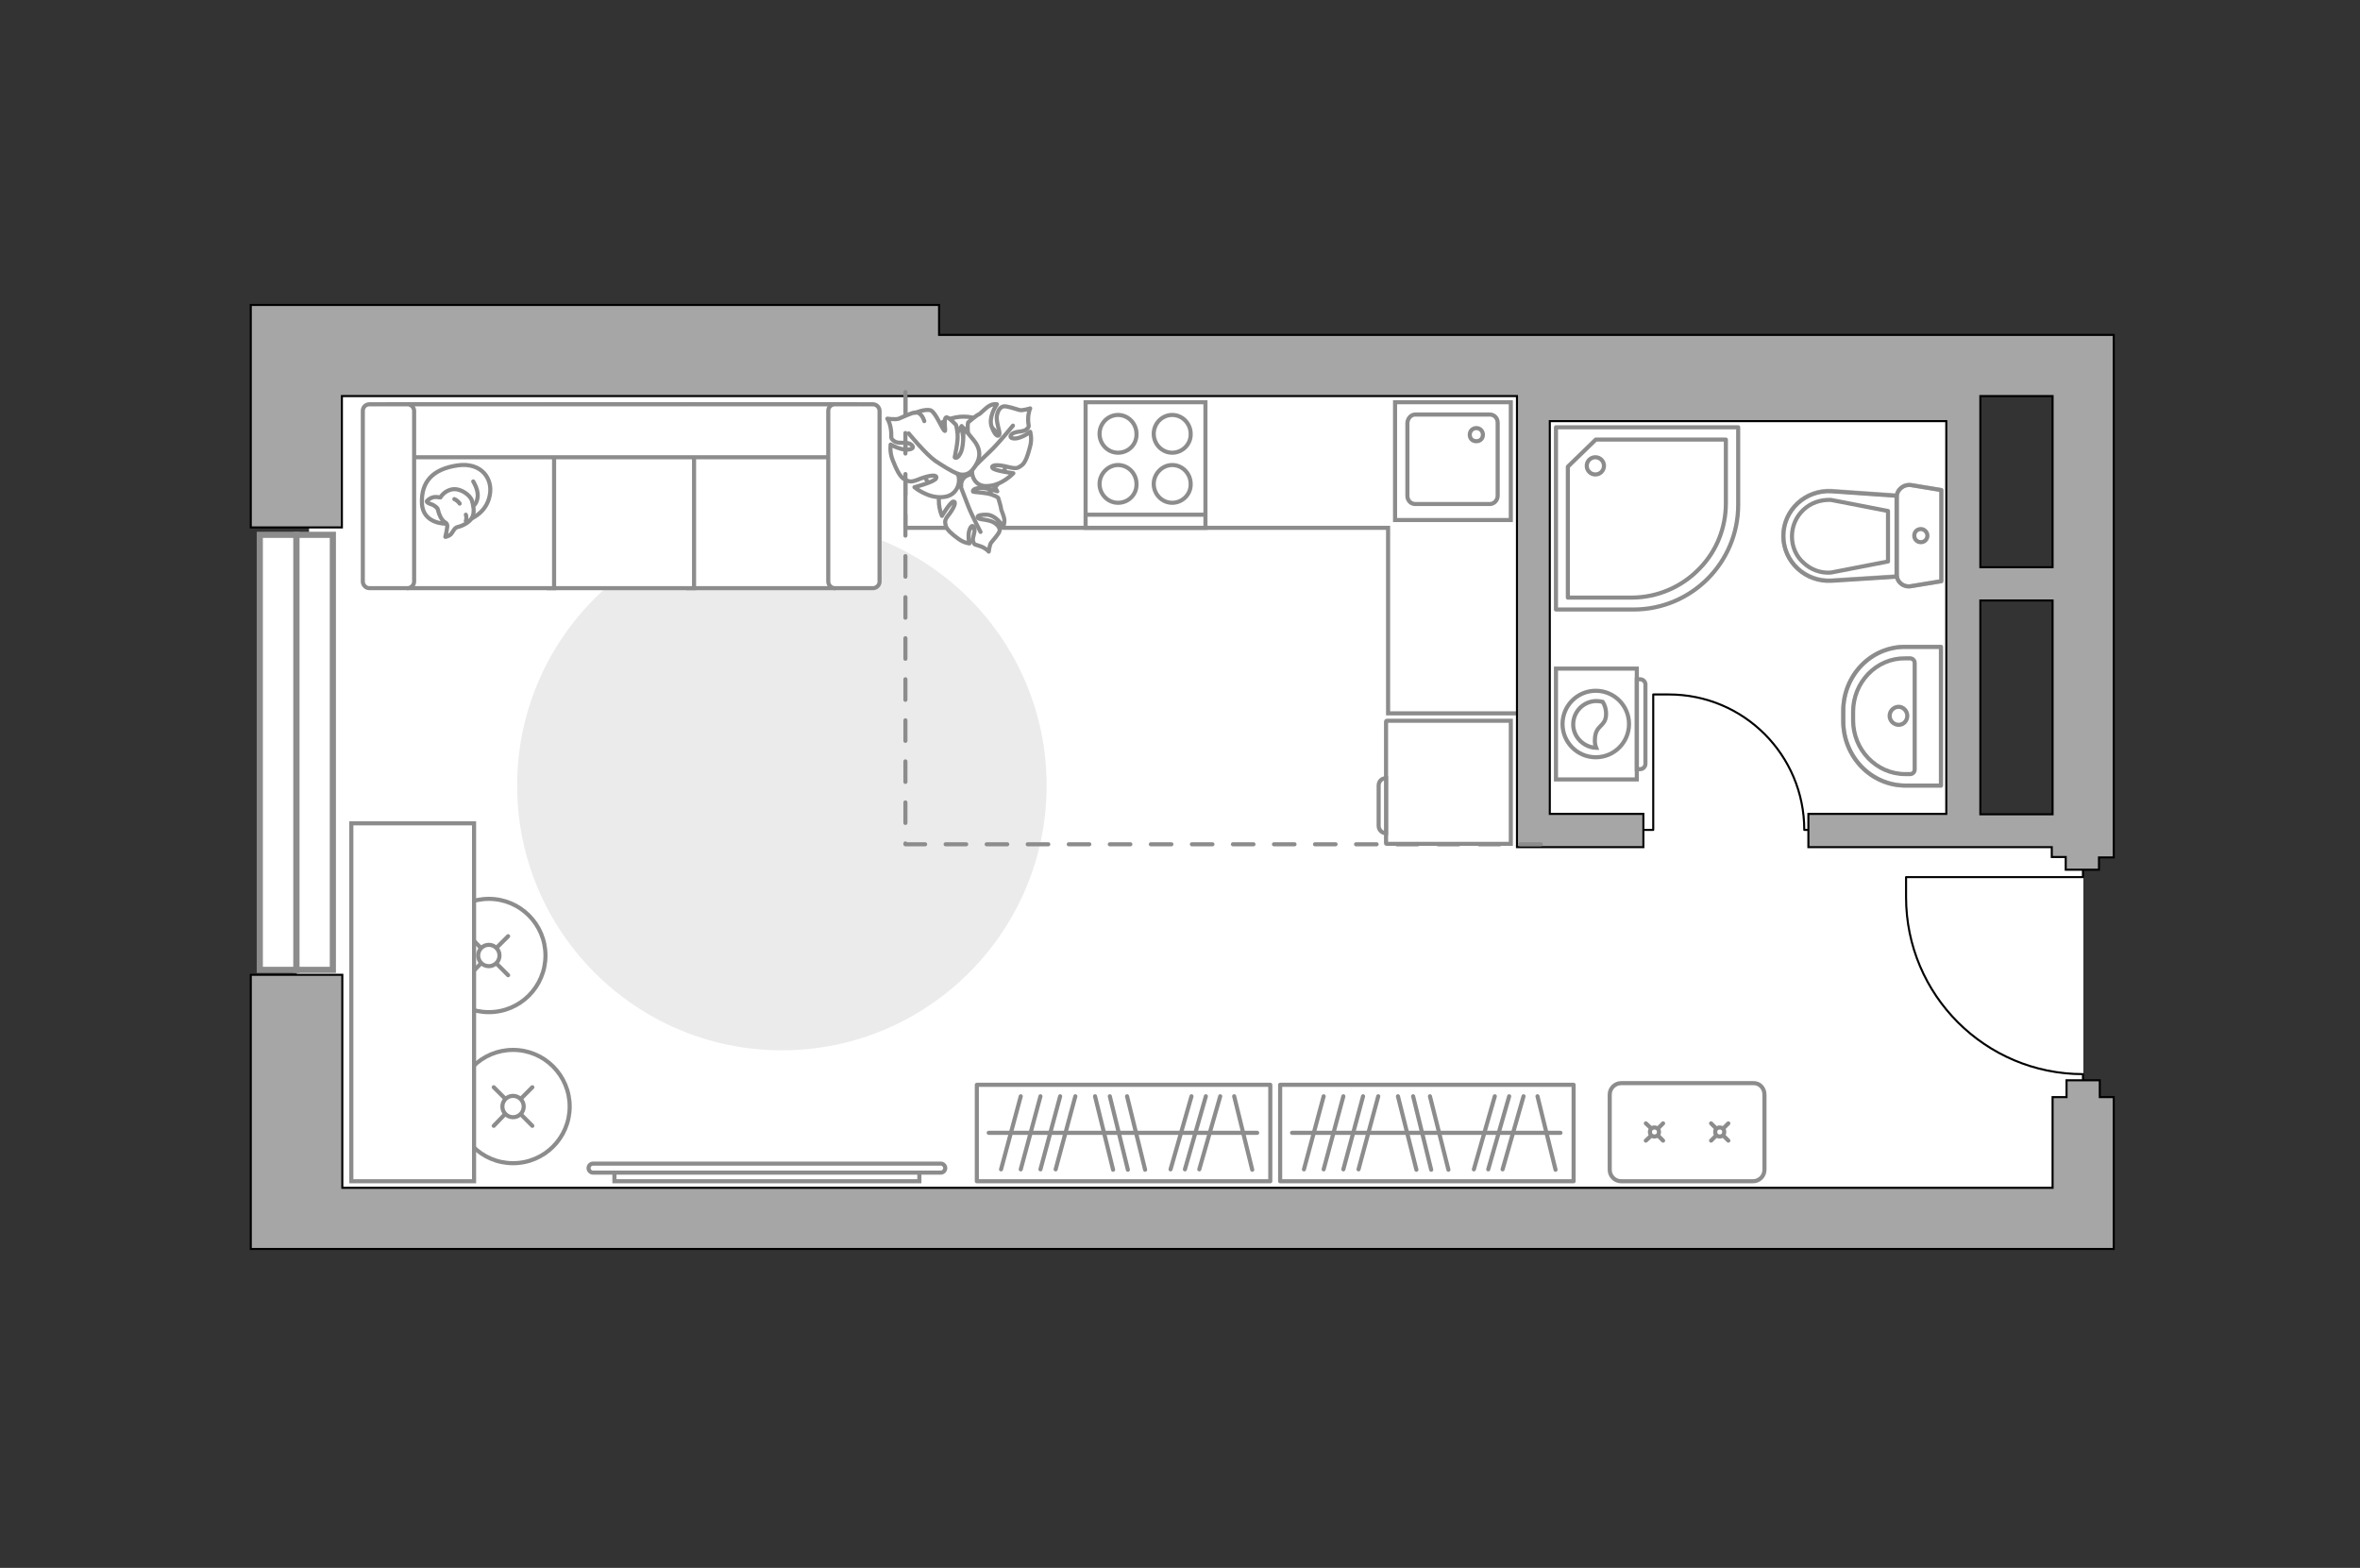 <?xml version="1.0" encoding="utf-8"?>
<!-- Generator: Adobe Illustrator 25.2.1, SVG Export Plug-In . SVG Version: 6.00 Build 0)  -->
<svg version="1.1" id="Слой_1" xmlns="http://www.w3.org/2000/svg" xmlns:xlink="http://www.w3.org/1999/xlink" x="0px" y="0px"
	 viewBox="0 0 575 382" style="enable-background:new 0 0 575 382;" xml:space="preserve">
<rect x="0" y="0" width="575" height="382" fill="#333333" stroke="none"/>
<style type="text/css">
	.st0{fill:#FFFFFF;}
	.st1{fill:#EBEBEB;}
	.st2{fill:#FFFFFF;stroke:#8C8C8C;stroke-linecap:round;stroke-miterlimit:10;}
	.st3{fill:none;stroke:#8C8C8C;stroke-linecap:round;stroke-miterlimit:10;}
	.st4{fill:none;stroke:#8C8C8C;stroke-linecap:round;stroke-linejoin:round;stroke-miterlimit:10;}
	.st5{fill:#FFFFFF;stroke:#8C8C8C;stroke-miterlimit:10;}
	.st6{fill:#FFFFFF;stroke:#8C8C8C;stroke-linecap:round;stroke-linejoin:round;stroke-miterlimit:10;}
	.st7{fill:none;stroke:#000000;stroke-width:0.5;stroke-linecap:round;stroke-linejoin:round;stroke-miterlimit:10;}
	.st8{fill:none;stroke:#8C8C8C;stroke-miterlimit:10;}
	
		.st9{opacity:0.5;fill:none;stroke:#8C8C8C;stroke-linecap:round;stroke-linejoin:round;stroke-miterlimit:10;enable-background:new    ;}
	.st10{opacity:0.5;}
	.st11{fill:#A6A6A6;stroke:#000000;stroke-width:0.5;stroke-miterlimit:10;}
	.st12{fill-rule:evenodd;clip-rule:evenodd;fill:#FFFFFF;fill-opacity:0.1;stroke:#8C8C8C;stroke-miterlimit:10;}
	.st13{fill:none;stroke:#8C8C8C;stroke-linecap:round;stroke-linejoin:round;stroke-miterlimit:10;stroke-dasharray:5,5;}
	.st14{fill:#FFFFFF;stroke:#8C8C8C;stroke-width:1.5;stroke-linecap:round;stroke-miterlimit:10;}
</style>
<g id="bg_1_">
	<rect x="72.3" y="202.4" class="st0" width="435.3" height="94.4"/>
	<rect x="75.3" y="83.7" class="st0" width="405.3" height="156.6"/>
</g>
<g id="furniture_1_">
	<path id="Vector_51_1_" class="st1" d="M190.5,255.9c35.6,0,64.5-28.9,64.5-64.5s-28.9-64.5-64.5-64.5S126,155.8,126,191.4
		S154.9,255.9,190.5,255.9z"/>
	<g>
		<circle class="st2" cx="125" cy="269.6" r="13.8"/>
		<line class="st3" x1="120.3" y1="274.3" x2="123" y2="271.5"/>
		<circle class="st2" cx="125" cy="269.6" r="2.6"/>
		<line class="st3" x1="126.9" y1="267.7" x2="129.7" y2="264.9"/>
		<line class="st3" x1="120.3" y1="264.9" x2="123" y2="267.6"/>
		<line class="st3" x1="126.9" y1="271.5" x2="129.7" y2="274.3"/>
	</g>
	<g>
		<circle class="st2" cx="119.1" cy="232.8" r="13.8"/>
		<line class="st3" x1="114.4" y1="237.6" x2="117.1" y2="234.8"/>
		<circle class="st2" cx="119.1" cy="232.8" r="2.6"/>
		<line class="st3" x1="121" y1="230.9" x2="123.8" y2="228.1"/>
		<line class="st3" x1="114.4" y1="228.1" x2="117.1" y2="230.9"/>
		<line class="st3" x1="121" y1="234.8" x2="123.8" y2="237.6"/>
	</g>
	<g>
		<rect x="311.9" y="264.3" class="st4" width="71.5" height="23.5"/>
		<line class="st4" x1="364.2" y1="267.1" x2="359.1" y2="284.9"/>
		<line class="st4" x1="367.7" y1="267.1" x2="362.6" y2="284.9"/>
		<line class="st4" x1="371.2" y1="267.1" x2="366.1" y2="284.9"/>
		<line class="st4" x1="332.1" y1="267.1" x2="327.3" y2="284.9"/>
		<line class="st4" x1="322.5" y1="267.1" x2="317.7" y2="284.9"/>
		<line class="st4" x1="327.3" y1="267.1" x2="322.5" y2="284.9"/>
		<line class="st4" x1="335.8" y1="267.1" x2="331" y2="284.9"/>
		<line class="st4" x1="340.6" y1="267.1" x2="345.1" y2="285"/>
		<line class="st4" x1="348.4" y1="267.1" x2="352.9" y2="285"/>
		<line class="st4" x1="374.6" y1="267.1" x2="379" y2="285"/>
		<line class="st4" x1="344.3" y1="267.1" x2="348.7" y2="285"/>
		<line class="st4" x1="314.8" y1="276" x2="380.2" y2="276"/>
	</g>
	<g>
		<rect x="238" y="264.3" class="st4" width="71.5" height="23.5"/>
		<line class="st4" x1="290.3" y1="267.1" x2="285.2" y2="284.9"/>
		<line class="st4" x1="293.8" y1="267.1" x2="288.7" y2="284.9"/>
		<line class="st4" x1="297.3" y1="267.1" x2="292.2" y2="284.9"/>
		<line class="st4" x1="258.3" y1="267.1" x2="253.5" y2="284.9"/>
		<line class="st4" x1="248.7" y1="267.1" x2="243.9" y2="284.9"/>
		<line class="st4" x1="253.5" y1="267.1" x2="248.7" y2="284.9"/>
		<line class="st4" x1="262" y1="267.1" x2="257.2" y2="284.9"/>
		<line class="st4" x1="266.8" y1="267.1" x2="271.2" y2="285"/>
		<line class="st4" x1="274.6" y1="267.1" x2="279" y2="285"/>
		<line class="st4" x1="300.7" y1="267.1" x2="305.1" y2="285"/>
		<line class="st4" x1="270.4" y1="267.1" x2="274.8" y2="285"/>
		<line class="st4" x1="240.9" y1="276" x2="306.3" y2="276"/>
	</g>
	<g>
		<path id="Vector_54_2_" class="st5" d="M203.1,98.5h-35.4v44.8h35.4V98.5z"/>
		<path id="Vector_55_2_" class="st5" d="M169.1,98.5h-35.4v44.8h35.4V98.5z"/>
		<path id="Vector_56_2_" class="st5" d="M135,98.5H99.6v44.8H135V98.5z"/>
		<path id="Vector_57_2_" class="st5" d="M205,111.4l3.3-12.9H94.6v12.9H205z"/>
		<path id="Vector_58_2_" class="st5" d="M201.8,100.1v41.6c0,0.8,0.7,1.6,1.6,1.6h9.3c0.8,0,1.6-0.7,1.6-1.6v-41.6
			c0-0.8-0.7-1.6-1.6-1.6h-9.3C202.5,98.5,201.8,99.2,201.8,100.1z"/>
		<path id="Vector_59_2_" class="st5" d="M88.4,100.1v41.6c0,0.8,0.7,1.6,1.6,1.6h9.3c0.8,0,1.6-0.7,1.6-1.6v-41.6
			c0-0.8-0.7-1.6-1.6-1.6H90C89.1,98.5,88.4,99.2,88.4,100.1z"/>
		<g>
			<path class="st6" d="M108.8,127.6c0,0-5.8,0.2-6-5s2.6-8.3,8.6-9.2c6-0.9,8.8,3.4,7.9,7.4C118.5,124.9,114.6,127.6,108.8,127.6z"
				/>
			<path class="st6" d="M106.6,123.9c0,0-0.6-0.8-1.7-1.1c-1.1-0.4-0.9-0.7-0.9-0.7s1-1.2,2.5-1c0.8,0.1,0.8,0.1,0.8,0.1
				s1-1.8,3.1-2c2-0.2,4.2,1.5,4.6,2.8s0.7,3.2-0.1,4.3c-0.7,1.1-2.4,1.9-3.4,2.1s-1.2,1.7-2.1,2.1c-0.9,0.4-0.9,0.3-0.9,0.3
				s0.7-2.7,0.4-3.1C108.7,127.1,107.5,127.5,106.6,123.9z"/>
			<path class="st6" d="M112,122.7c0,0-0.4-0.7-1.3-1.1"/>
			<path class="st6" d="M113.5,125.4c0,0,0.3,0.8,0,1.5"/>
			<path class="st4" d="M115.3,123.2c0,0,0.9-0.3,1.1-2.3c0.1-1.7-1.1-3.6-1.1-3.6"/>
		</g>
	</g>
	<path class="st7" d="M399.9,202.2h2.9v-33h3.8c18.3,0,33,14.8,33,33l0,0h3.5"/>
	<g>
		<path id="Vector_8_1_" class="st5" d="M337.7,205.4v-29.6c0-0.1,0.1-0.2,0.2-0.2h30.2v30h-30.2
			C337.8,205.6,337.7,205.6,337.7,205.4z"/>
		<path id="Vector_9_1_" class="st5" d="M337.7,189.6V203c-1,0-1.8-0.8-1.8-1.8v-9.8C335.9,190.4,336.6,189.6,337.7,189.6z"/>
	</g>
	<g>
		<path class="st5" d="M429.9,266.7V285c0,1.6-1.3,2.8-2.8,2.8H395c-1.6,0-2.8-1.3-2.8-2.8v-18.3c0-1.6,1.3-2.8,2.8-2.8h32.1
			C428.7,263.8,429.9,265.1,429.9,266.7z"/>
		<g>
			<g>
				<line class="st3" x1="401" y1="277.9" x2="402.3" y2="276.7"/>
				<circle class="st2" cx="403.1" cy="275.8" r="1.1"/>
				<line class="st3" x1="404" y1="274.9" x2="405.2" y2="273.7"/>
				<line class="st3" x1="405.2" y1="277.9" x2="404" y2="276.7"/>
				<line class="st3" x1="402.3" y1="274.9" x2="401" y2="273.7"/>
			</g>
			<g>
				<line class="st3" x1="416.9" y1="277.9" x2="418.1" y2="276.7"/>
				<circle class="st2" cx="419" cy="275.8" r="1.1"/>
				<line class="st3" x1="419.9" y1="274.9" x2="421.1" y2="273.7"/>
				<line class="st3" x1="421.1" y1="277.9" x2="419.9" y2="276.7"/>
				<line class="st3" x1="418.1" y1="274.9" x2="416.9" y2="273.7"/>
			</g>
		</g>
	</g>
	<polyline class="st5" points="370.9,173.8 338.2,173.8 338.2,128.6 220.6,128.6 	"/>
	<line class="st8" x1="220.6" y1="128.6" x2="220.6" y2="94.2"/>
	<g>
		<path id="Vector_60_2_" class="st5" d="M236.7,122c5.6-1.1,9.3-6.5,8.2-12.1s-6.5-9.3-12.1-8.2c-5.6,1.1-9.3,6.5-8.2,12.1
			C225.6,119.4,231.1,123.1,236.7,122z"/>
		<path class="st6" d="M234.2,118.4c0,0-0.3-1.8,1.6-2.6c1.9-0.8,3.9-1,5.5,1.4c1.7,2.4,1.7,2.5,1.7,2.5s-2.9-1-4.5-0.8
			s-1.5,0.8-1.4,0.9s3.1,0.2,4.5,0.7s1.6,0.8,1.6,0.8s0.7,2.2,0.7,2.6s0.7,1.7,0.8,2.7s-0.3,1.7-0.3,1.7s-1.7-2.9-4.1-2.9
			c-2.4,0-2.3,0.6-1.9,0.9c0.4,0.3,2.8,0.3,3.9,1.1c1.1,0.7,1.4,1.5,1.2,2.1s-1.6,2.2-2,2.7s-0.6,2.2-0.6,2.2s-0.6-0.8-2-1.3
			c-1.3-0.5-1.5-0.2-1.8-1.2s0.7-2.4,0.2-3.4c-0.5-1-1.2,0.4-1.3,1.6c-0.1,1.3,0.2,2.3,0.2,2.3s-1.4-0.1-2.8-1.2
			c-1.4-1-2.8-2.2-3-3.2c-0.2-1-0.3-1.3,1-2.9c1.2-1.7,1.6-2.9,0.9-2.9c-0.7,0-2.8,3.5-2.8,3.5s-1.4-3.1-0.4-5.9
			C230.2,117,233.2,117.3,234.2,118.4z"/>
		<path class="st4" d="M238.9,129.6c0,0-2.2-4.2-3-6.3c-0.5-1.3-1.5-3.9-1.9-4.9c-0.6-1.5-0.7-3.2-0.4-4.8"/>
		<path class="st6" d="M237,113.9c0,0-1.8,1.2-3.5-0.5s-2.8-3.7-1.1-6.6c1.8-2.9,1.9-3,1.9-3s0.3,3.6,1.2,5.2s1.6,1.2,1.6,1.1
			c0-0.2-1.2-3.3-1.3-5.1c-0.1-1.8,0.1-2.1,0.1-2.1s2.1-1.8,2.5-1.9s1.6-1.5,2.6-2.1s1.9-0.4,1.9-0.4s-2.3,3.2-1.2,5.7
			c1,2.5,1.7,2.1,1.8,1.6c0.2-0.6-0.9-3.1-0.6-4.6c0.3-1.5,1-2.1,1.7-2.2s3.1,0.7,3.8,0.9c0.7,0.2,2.6-0.4,2.6-0.4s-0.5,1-0.5,2.7
			s0.5,1.6-0.4,2.4s-2.8,0.3-3.7,1.3c-0.8,1,1,1.2,2.3,0.6c1.4-0.5,2.3-1.3,2.3-1.3s0.5,1.6,0,3.5s-1.1,4-2.1,4.7s-1.2,0.9-3.6,0.3
			c-2.4-0.6-3.9-0.4-3.5,0.3s5.1,1.3,5.1,1.3s-2.7,2.9-6.1,3.1C237.4,118.8,236.4,115.5,237,113.9z"/>
		<path class="st4" d="M246.8,103.7c0,0-3.5,4.3-5.4,6.1c-1.2,1.1-3.5,3.4-4.4,4.3c-1.4,1.3-3.1,2.2-4.9,2.6"/>
		<g>
			<path class="st6" d="M225.2,102.6c-0.5-1.6-1.4-2.2-2.2-2.1c-0.8,0-3.2,1.2-4,1.5s-2.8,0-2.8,0s0.7,1,0.9,2.9
				c0.2,1.8-0.3,1.8,0.8,2.6s3.1-0.1,4.2,0.9c1.1,1-0.9,1.4-2.4,1c-1.6-0.4-2.7-1.1-2.7-1.1s-0.3,1.8,0.5,3.8s1.7,4.1,2.9,4.7
				s1.5,0.8,3.9-0.2c2.5-0.9,4.1-1,3.8-0.1s-5.3,2.2-5.3,2.2s3.3,2.8,7,2.4c3.7-0.3,4.4-4.1,3.5-5.7c0,0,2.1,1,3.7-1
				c1.6-2,2.5-4.4,0.2-7.2s-2.5-3-2.5-3s0.2,3.9-0.5,5.8c-0.8,1.9-1.5,1.6-1.6,1.4c0-0.2,0.9-3.8,0.7-5.7c-0.2-1.9-0.4-2.2-0.4-2.2
				s-1.9-2.1-2.4-1.8c-0.7,0.4,0,3.4-0.3,3.3c-0.5-0.1-2.2-4.5-3.4-5s-3.9,0.6-3.9,0.6"/>
			<path class="st4" d="M221.4,105.6c0,0,4.2,5.1,6.5,6.7c1.5,1,3.7,2.4,5.5,3.2"/>
		</g>
	</g>
	<rect x="85.6" y="200.6" class="st2" width="29.9" height="87.2"/>
	<g>
		<path class="st5" d="M229.2,285.7c0.6,0,1.1-0.5,1.1-1.1s-0.5-1.1-1.1-1.1h-84.7c-0.6,0-1.1,0.5-1.1,1.1s0.5,1.1,1.1,1.1H229.2z"
			/>
		<rect x="149.7" y="285.7" class="st5" width="74.3" height="2.1"/>
	</g>
</g>
<g id="plan">
	<g>
		<path id="Vector_142_1_" class="st5" d="M264.5,98h29.2v30.6h-29.2V98z"/>
		<g id="Group_28_1_">
			<g id="Group_29_1_">
				<path id="Vector_143_1_" class="st5" d="M285.6,110.3c-2.5,0-4.5-2.1-4.5-4.6c0-2.6,2.1-4.6,4.5-4.6c2.5,0,4.5,2.1,4.5,4.6
					C290.2,108.2,288.1,110.3,285.6,110.3z"/>
				<path id="Vector_144_1_" class="st5" d="M285.6,122.5c-2.5,0-4.5-2.1-4.5-4.6s2.1-4.6,4.5-4.6c2.5,0,4.5,2.1,4.5,4.6
					C290.2,120.4,288.1,122.5,285.6,122.5z"/>
			</g>
			<g id="Group_30_1_">
				<path id="Vector_145_1_" class="st5" d="M272.4,110.3c-2.5,0-4.5-2.1-4.5-4.6c0-2.6,2.1-4.6,4.5-4.6c2.5,0,4.5,2.1,4.5,4.6
					C277,108.2,275,110.3,272.4,110.3z"/>
				<path id="Vector_146_1_" class="st5" d="M272.4,122.5c-2.5,0-4.5-2.1-4.5-4.6s2.1-4.6,4.5-4.6c2.5,0,4.5,2.1,4.5,4.6
					C277,120.4,275,122.5,272.4,122.5z"/>
			</g>
		</g>
		<path id="Vector_147_1_" class="st5" d="M293.7,125.4h-28.9"/>
	</g>
	<g>
		<g id="Group_27_1_">
			<path id="Vector_140_1_" class="st5" d="M368.1,126.7h-28.2V98h28.2V126.7z"/>
		</g>
		<path id="Vector_141_1_" class="st5" d="M344.8,101H363c1.1,0,1.9,0.9,1.9,2v17.8c0,1.1-0.9,2-1.9,2h-18.2c-1.1,0-1.9-0.9-1.9-2
			V103C343,101.9,343.8,101,344.8,101z"/>
		<path id="Vector_139_1_" class="st5" d="M359.7,107.5c1,0,1.6-0.7,1.6-1.6s-0.7-1.6-1.6-1.6s-1.6,0.7-1.6,1.6
			C358.1,106.9,358.8,107.5,359.7,107.5z"/>
	</g>
	<path class="st7" d="M507.5,209.9v3.8h-43.1v4.9c0,23.8,19.3,43.1,43.1,43.1l0,0v4.6"/>
	<g>
		<path class="st9" d="M449.1,173.2v2.5c0,8.7,6.8,15.7,15.2,15.7h8.6v-33.8h-8.6C455.9,157.5,449.1,164.5,449.1,173.2z"/>
		<g>
			<path class="st4" d="M451.5,173.4v2.1c0,7.2,5.7,13.1,12.7,13.1h1.2c0.6,0,1.1-0.5,1.1-1.1v-26c0-0.6-0.5-1.1-1.1-1.1h-1.2
				C457.2,160.3,451.5,166.2,451.5,173.4z"/>
			<path class="st4" d="M462.6,172.2c-1.2,0-2.2,1-2.2,2.2s1,2.2,2.2,2.2s2.1-1,2.1-2.2S463.7,172.2,462.6,172.2z"/>
			<path class="st4" d="M449.1,173.2v2.5c0,8.7,6.8,15.7,15.2,15.7h8.6v-33.8h-8.6C455.9,157.5,449.1,164.5,449.1,173.2z"/>
		</g>
	</g>
	<g>
		<g class="st10">
			<path class="st4" d="M462.1,139.9v-18.7c0-1.9,1.7-3.3,3.6-3l7.3,1.2v22.2l-7.3,1.2C463.8,143.2,462.1,141.8,462.1,139.9z"/>
			<path class="st4" d="M462.1,120.7v19.7l-15.8,1c-6.4,0.4-11.8-4.6-11.8-10.9c0-6.3,5.4-11.3,11.8-10.9L462.1,120.7z"/>
		</g>
		<g>
			<path class="st4" d="M462.1,139.9v-18.7c0-1.9,1.7-3.3,3.6-3l7.3,1.2v22.2l-7.3,1.2C463.8,143.2,462.1,141.8,462.1,139.9z"/>
			<path class="st4" d="M434.5,130.6L434.5,130.6c0-6.3,5.4-11.3,11.8-10.9l15.8,1.1v19.7l-15.8,1
				C439.9,141.9,434.5,136.9,434.5,130.6z"/>
			<path class="st4" d="M460,124.5l-13.9-2.7c-2.5-0.1-4.9,0.7-6.7,2.4c-1.8,1.7-2.8,4-2.8,6.5s1,4.8,2.8,6.4
				c1.8,1.7,4.2,2.6,6.7,2.4l13.9-2.7V124.5z"/>
			<path class="st4" d="M468,132.1c0.9,0,1.6-0.7,1.6-1.6c0-0.8-0.7-1.6-1.6-1.6s-1.6,0.7-1.6,1.6
				C466.4,131.4,467.1,132.1,468,132.1z"/>
		</g>
	</g>
	<g>
		<path class="st4" d="M423.5,104.1h-44.4v44.4H398c14.1,0,25.5-11.4,25.5-25.5V104.1z"/>
		<path class="st4" d="M420.5,122.6v-15.5h-31.7l-6.8,6.6v31.9h15.5c6.3,0,12.3-2.6,16.6-7.1l0,0
			C418.3,134.2,420.5,128.5,420.5,122.6z"/>
		<circle class="st4" cx="388.7" cy="113.5" r="2.1"/>
	</g>
	<g>
		<polygon class="st11" points="500.1,304.3 83.4,304.3 67.8,304.3 61.1,304.3 61.1,237.5 83.4,237.5 83.4,289.4 500.1,289.4 
			500.1,267.3 503.5,267.3 503.5,263.2 511.6,263.2 511.6,267.3 515,267.3 515,289.4 515,304.3 		"/>
		<path class="st11" d="M511.6,208.9h3.4V96.5V83.7v-2.1H228.8v-7.3H83.4H64.2h-3.1v54.2h22.2v-32h125.8h19.7h140.8v101.8v7.3v0.8
			h30.8v-8.1h-22.8v-95.7h96.6v95.7h-33.6v8.1h59.3v2.4h3.4v3.1h8.1v-3H511.6z M482.5,198.4v-52.1h17.6v52.1H482.5z M500.1,96.5
			v41.7h-17.6V96.5H500.1z"/>
	</g>
	<g>
		<g>
			<path class="st5" d="M398.8,162.9v27h-19.7v-27H398.8z"/>
			<path class="st12" d="M400.9,166.7v19.4c0,0.7-0.6,1.3-1.3,1.3h-0.8v-21.9h0.8C400.3,165.5,400.9,166.1,400.9,166.7z"/>
		</g>
		<g>
			<circle class="st5" cx="388.8" cy="176.4" r="8.1"/>
			<path class="st5" d="M391.3,174.3c-0.2,2.8-2.5,2.3-2.7,5.6c-0.1,1.1,0.1,1.8,0.3,2.3c-3-0.1-5.6-2.6-5.6-5.7
				c0-3.1,2.5-5.7,5.7-5.7c0.5,0,1,0.1,1.5,0.2C390.9,171.6,391.4,172.8,391.3,174.3z"/>
		</g>
	</g>
	<polyline class="st13" points="375.4,205.7 220.6,205.7 220.6,95.5 	"/>
</g>
<g id="windows_1_">
	<g>
		<rect x="72.2" y="130.3" class="st14" width="8.9" height="106"/>
		<rect x="63.3" y="130.3" class="st14" width="8.9" height="106"/>
	</g>
</g>
<g id="points">
	<path id="bedroom" class="st4" d="M203.1,238.1"/>
	<path id="kitchen" class="st4" d="M275.8,162.9"/>
	<path id="wc_x5F_bedroom" class="st4" d="M428.4,154.6"/>
	<path id="hallway" class="st4" d="M425.5,236.3"/>
</g>
</svg>
